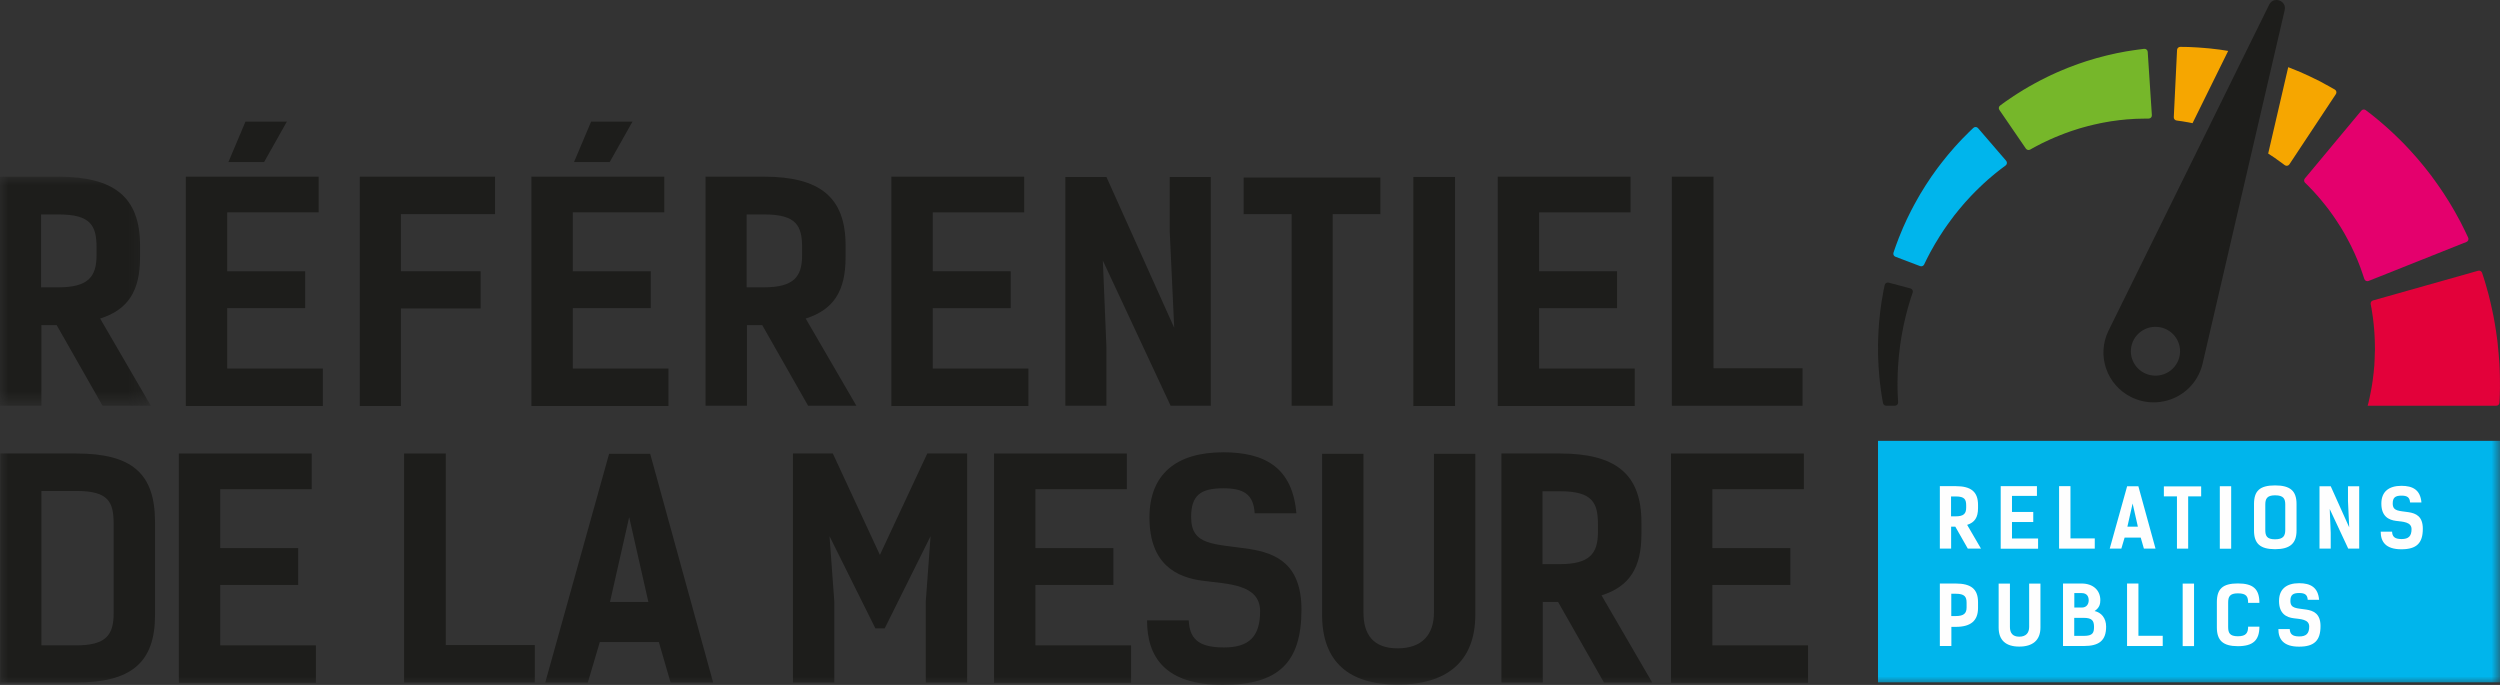 <svg xmlns="http://www.w3.org/2000/svg" xmlns:xlink="http://www.w3.org/1999/xlink" width="146px" height="40px" viewBox="0 0 146 40"><rect x="0" y="0" width="146" height="40" fill="#333333" stroke="none"/><title>Group 65</title><defs><polygon id="path-1" points="0 0 8.808 0 8.808 13.378 0 13.378"></polygon><polygon id="path-3" points="0 40 146 40 146 0 0 0"></polygon></defs><g id="Page-1" stroke="none" stroke-width="1" fill="none" fill-rule="evenodd"><g id="Mobile-home-Copy" transform="translate(-21, -8)"><g id="Group-65" transform="translate(21, 8)"><path d="M145.993,21.949 C145.991,21.871 145.988,21.793 145.986,21.715 C145.982,21.636 145.98,21.555 145.978,21.477 L145.975,21.416 L145.973,21.387 L145.973,21.378 L145.971,21.314 L145.971,21.308 L145.971,21.297 L145.964,21.198 C145.953,21.068 145.942,20.935 145.932,20.801 L145.925,20.699 L145.912,20.572 C145.904,20.485 145.896,20.398 145.888,20.311 C145.88,20.227 145.871,20.14 145.862,20.053 C145.857,20.009 145.853,19.969 145.849,19.925 C145.845,19.885 145.839,19.847 145.833,19.807 C145.789,19.493 145.751,19.186 145.696,18.89 C145.669,18.745 145.644,18.598 145.618,18.457 C145.587,18.317 145.558,18.178 145.53,18.043 C145.476,17.775 145.411,17.522 145.354,17.29 C145.339,17.232 145.324,17.176 145.31,17.119 C145.295,17.064 145.281,17.011 145.264,16.959 C145.235,16.853 145.207,16.754 145.181,16.659 C145.153,16.566 145.129,16.479 145.104,16.398 C145.079,16.318 145.056,16.245 145.034,16.178 C145.001,16.081 144.975,15.999 144.954,15.933 C144.923,15.838 144.82,15.784 144.722,15.812 L138.582,17.547 C138.488,17.574 138.43,17.667 138.447,17.761 C138.455,17.796 138.462,17.837 138.471,17.882 C138.48,17.928 138.49,17.979 138.5,18.034 C138.51,18.089 138.518,18.15 138.528,18.214 C138.538,18.278 138.549,18.346 138.558,18.418 C138.565,18.453 138.572,18.49 138.576,18.529 C138.58,18.566 138.585,18.605 138.589,18.646 C138.607,18.803 138.632,18.974 138.643,19.157 C138.65,19.246 138.658,19.34 138.666,19.435 C138.673,19.531 138.676,19.63 138.681,19.728 C138.694,19.925 138.691,20.131 138.696,20.34 L138.696,20.415 L138.694,20.485 C138.693,20.531 138.69,20.578 138.689,20.621 C138.687,20.668 138.685,20.714 138.685,20.76 L138.683,20.827 L138.68,20.926 C138.674,21.059 138.668,21.193 138.662,21.326 L138.658,21.425 L138.658,21.436 L138.658,21.439 C138.658,21.454 138.657,21.32 138.657,21.378 L138.655,21.384 L138.653,21.404 L138.65,21.442 C138.646,21.494 138.642,21.546 138.636,21.598 C138.632,21.651 138.627,21.7 138.623,21.752 C138.617,21.802 138.611,21.853 138.604,21.903 C138.591,22.004 138.584,22.103 138.568,22.201 C138.554,22.297 138.54,22.393 138.525,22.486 C138.509,22.578 138.492,22.671 138.478,22.758 C138.464,22.848 138.444,22.932 138.428,23.013 C138.411,23.097 138.398,23.176 138.379,23.251 C138.361,23.33 138.343,23.402 138.329,23.469 C138.32,23.503 138.313,23.538 138.306,23.57 C138.298,23.596 138.289,23.623 138.282,23.651 C138.278,23.666 138.275,23.68 138.27,23.695 L145.78,23.695 C145.883,23.695 145.966,23.619 145.969,23.518 L145.969,23.515 C145.975,23.379 145.982,23.234 145.988,23.089 C145.992,22.944 145.993,22.796 145.998,22.645 C146.003,22.494 145.998,22.341 145.996,22.184 C145.995,22.106 145.995,22.027 145.993,21.949" id="Fill-1" fill="#E3013A"></path><path d="M144.041,14.13 C144.142,14.089 144.187,13.973 144.141,13.876 C144.12,13.832 144.097,13.782 144.069,13.725 C144.043,13.67 144.015,13.611 143.984,13.547 C143.943,13.466 143.901,13.377 143.854,13.283 C143.807,13.192 143.757,13.092 143.705,12.987 C143.679,12.932 143.653,12.887 143.625,12.836 C143.598,12.787 143.571,12.735 143.541,12.683 C143.484,12.58 143.426,12.47 143.363,12.36 C143.297,12.249 143.231,12.135 143.163,12.017 C143.127,11.959 143.093,11.9 143.056,11.839 C143.02,11.781 142.982,11.72 142.944,11.66 C142.868,11.541 142.79,11.417 142.71,11.292 C142.544,11.047 142.376,10.792 142.191,10.543 C142.145,10.481 142.1,10.417 142.053,10.355 L141.984,10.258 L141.912,10.166 C141.816,10.043 141.719,9.918 141.623,9.795 C141.524,9.671 141.421,9.551 141.322,9.431 C141.272,9.371 141.223,9.309 141.172,9.252 C141.12,9.193 141.067,9.134 141.017,9.077 C140.965,9.019 140.914,8.961 140.863,8.905 C140.813,8.847 140.762,8.79 140.709,8.735 C140.606,8.625 140.502,8.516 140.401,8.409 C140.3,8.303 140.195,8.203 140.095,8.103 C139.995,8.003 139.896,7.906 139.796,7.814 C139.698,7.723 139.602,7.633 139.51,7.548 C139.416,7.461 139.323,7.382 139.234,7.304 C139.146,7.227 139.061,7.153 138.979,7.084 C138.896,7.015 138.818,6.952 138.744,6.891 C138.671,6.832 138.601,6.775 138.538,6.723 C138.474,6.67 138.412,6.626 138.358,6.584 C138.279,6.524 138.213,6.474 138.159,6.433 C138.079,6.372 137.964,6.385 137.901,6.463 L134.604,10.421 C134.543,10.495 134.547,10.605 134.615,10.673 C134.644,10.699 134.676,10.732 134.712,10.766 C134.746,10.801 134.785,10.836 134.826,10.879 C134.866,10.921 134.91,10.966 134.956,11.016 C135.003,11.063 135.053,11.116 135.106,11.171 C135.155,11.226 135.207,11.285 135.263,11.347 C135.317,11.41 135.377,11.472 135.434,11.541 C135.491,11.609 135.55,11.68 135.611,11.752 C135.674,11.823 135.732,11.9 135.794,11.978 C135.853,12.058 135.92,12.135 135.981,12.217 C136.041,12.302 136.103,12.386 136.165,12.471 C136.197,12.513 136.228,12.556 136.257,12.6 C136.287,12.645 136.318,12.69 136.349,12.733 C136.38,12.778 136.409,12.822 136.439,12.869 C136.471,12.912 136.5,12.959 136.528,13.005 C136.587,13.098 136.647,13.187 136.704,13.28 C136.761,13.374 136.815,13.469 136.872,13.561 L136.913,13.631 L136.953,13.703 C136.979,13.75 137.004,13.798 137.03,13.844 C137.137,14.03 137.227,14.221 137.321,14.401 C137.365,14.492 137.407,14.584 137.449,14.672 C137.47,14.716 137.49,14.759 137.511,14.803 C137.53,14.848 137.548,14.889 137.566,14.933 C137.603,15.019 137.64,15.101 137.674,15.181 C137.705,15.262 137.737,15.342 137.767,15.417 C137.781,15.455 137.796,15.491 137.81,15.528 C137.824,15.562 137.841,15.6 137.85,15.629 C137.87,15.691 137.891,15.749 137.91,15.803 C137.929,15.858 137.946,15.909 137.964,15.956 C137.986,16.021 138.006,16.079 138.023,16.133 C138.044,16.194 138.062,16.248 138.078,16.293 C138.111,16.396 138.225,16.448 138.326,16.407 L144.041,14.13 Z" id="Fill-3" fill="#E4006D"></path><path d="M127.257,7.059 C127.306,7.065 127.362,7.073 127.422,7.081 C127.482,7.091 127.546,7.102 127.616,7.114 C127.685,7.127 127.758,7.139 127.836,7.152 C127.902,7.163 127.973,7.179 128.044,7.194 L130.125,2.974 C130.021,2.958 129.919,2.941 129.818,2.926 C129.751,2.916 129.682,2.904 129.615,2.895 C129.548,2.888 129.482,2.879 129.417,2.872 C129.285,2.856 129.158,2.841 129.034,2.827 C128.911,2.816 128.791,2.805 128.676,2.797 C128.561,2.788 128.452,2.776 128.348,2.772 C128.243,2.766 128.144,2.76 128.05,2.756 C127.959,2.751 127.87,2.749 127.79,2.744 C127.709,2.743 127.635,2.741 127.567,2.741 C127.474,2.74 127.394,2.739 127.33,2.737 C127.229,2.737 127.144,2.816 127.14,2.917 L126.949,6.846 C126.946,6.942 127.015,7.026 127.114,7.038 C127.154,7.045 127.203,7.052 127.257,7.059" id="Fill-5" fill="#F6A600"></path><path d="M132.848,9.222 C132.904,9.263 132.956,9.3 133.005,9.337 C133.055,9.371 133.103,9.406 133.146,9.437 C133.165,9.448 133.195,9.471 133.22,9.49 C133.247,9.511 133.272,9.528 133.295,9.545 C133.346,9.583 133.391,9.618 133.429,9.645 C133.517,9.709 133.64,9.689 133.7,9.598 L136.416,5.495 C136.476,5.403 136.445,5.283 136.352,5.229 C136.311,5.205 136.261,5.177 136.206,5.147 C136.181,5.132 136.155,5.116 136.125,5.101 C136.095,5.083 136.062,5.066 136.029,5.047 C135.953,5.004 135.868,4.958 135.779,4.911 C135.69,4.861 135.595,4.81 135.496,4.755 C135.399,4.709 135.298,4.658 135.195,4.608 C135.089,4.555 134.983,4.499 134.867,4.448 C134.752,4.396 134.633,4.342 134.512,4.287 C134.392,4.229 134.264,4.178 134.134,4.125 C134.003,4.071 133.874,4.014 133.736,3.964 C133.702,3.949 133.667,3.938 133.632,3.923 L132.462,8.968 C132.525,9.009 132.587,9.053 132.648,9.09 C132.717,9.136 132.783,9.18 132.848,9.222" id="Fill-7" fill="#F6A600"></path><path d="M123.611,7.039 C123.663,7.032 123.715,7.023 123.766,7.017 C123.817,7.013 123.868,7.008 123.917,7.003 C124.017,6.992 124.115,6.982 124.21,6.972 C124.303,6.966 124.395,6.961 124.483,6.955 C124.525,6.952 124.568,6.949 124.61,6.946 C124.653,6.943 124.694,6.939 124.73,6.939 C124.804,6.937 124.873,6.936 124.939,6.934 C125.005,6.931 125.066,6.93 125.123,6.929 C125.193,6.927 125.256,6.927 125.314,6.927 C125.379,6.927 125.434,6.925 125.482,6.925 C125.593,6.925 125.677,6.834 125.669,6.727 L125.426,3.026 C125.418,2.918 125.322,2.838 125.214,2.852 C125.166,2.858 125.11,2.865 125.047,2.874 C124.989,2.881 124.923,2.888 124.853,2.898 C124.768,2.91 124.679,2.923 124.581,2.937 C124.485,2.952 124.382,2.967 124.274,2.984 C124.218,2.992 124.169,3.001 124.115,3.011 C124.061,3.021 124.007,3.033 123.951,3.043 C123.84,3.065 123.725,3.086 123.604,3.109 C123.485,3.136 123.362,3.163 123.235,3.193 C123.172,3.207 123.108,3.221 123.044,3.236 C122.979,3.252 122.914,3.269 122.848,3.287 C122.716,3.322 122.582,3.356 122.446,3.392 C122.312,3.433 122.174,3.474 122.035,3.516 C121.965,3.537 121.895,3.556 121.826,3.579 C121.756,3.604 121.688,3.627 121.616,3.651 C121.547,3.673 121.477,3.698 121.407,3.721 C121.336,3.746 121.267,3.77 121.197,3.797 C121.056,3.849 120.918,3.903 120.777,3.955 C120.638,4.01 120.501,4.069 120.364,4.126 C120.295,4.155 120.226,4.185 120.159,4.213 C120.092,4.244 120.025,4.274 119.959,4.304 C119.892,4.335 119.825,4.367 119.759,4.396 C119.693,4.426 119.627,4.457 119.564,4.49 C119.436,4.554 119.308,4.616 119.184,4.68 C119.06,4.741 118.942,4.81 118.823,4.873 C118.705,4.936 118.591,4.999 118.481,5.064 C118.373,5.128 118.265,5.19 118.163,5.251 C118.059,5.312 117.964,5.376 117.869,5.434 C117.777,5.493 117.687,5.549 117.602,5.605 C117.519,5.661 117.44,5.714 117.367,5.766 C117.292,5.815 117.223,5.863 117.159,5.906 C117.095,5.95 117.04,5.994 116.986,6.031 C116.917,6.083 116.855,6.127 116.807,6.163 C116.725,6.223 116.706,6.336 116.763,6.418 L118.312,8.679 C118.368,8.758 118.474,8.784 118.56,8.737 C118.6,8.713 118.647,8.688 118.699,8.658 C118.746,8.632 118.796,8.603 118.853,8.574 C118.908,8.544 118.97,8.513 119.034,8.479 C119.1,8.445 119.17,8.409 119.242,8.371 C119.316,8.336 119.393,8.298 119.475,8.261 C119.557,8.223 119.64,8.18 119.729,8.142 C119.819,8.103 119.909,8.064 120.004,8.022 C120.098,7.98 120.197,7.942 120.296,7.903 C120.397,7.864 120.498,7.82 120.603,7.783 C120.709,7.745 120.815,7.707 120.923,7.668 C120.977,7.649 121.033,7.63 121.088,7.614 C121.143,7.596 121.198,7.578 121.254,7.561 C121.311,7.542 121.366,7.524 121.422,7.507 C121.479,7.489 121.534,7.475 121.591,7.458 C121.705,7.427 121.819,7.392 121.933,7.364 C122.049,7.335 122.163,7.307 122.278,7.279 C122.335,7.263 122.392,7.252 122.449,7.242 C122.506,7.229 122.563,7.217 122.62,7.204 C122.677,7.193 122.734,7.181 122.79,7.17 C122.846,7.157 122.902,7.149 122.959,7.139 C123.07,7.12 123.18,7.101 123.289,7.082 C123.397,7.068 123.505,7.053 123.611,7.039" id="Fill-9" fill="#76B72A"></path><path d="M113.047,9.96 C113.007,10.017 112.967,10.073 112.926,10.131 C112.885,10.189 112.844,10.246 112.801,10.304 C112.761,10.362 112.723,10.423 112.683,10.482 C112.604,10.601 112.524,10.718 112.447,10.839 C112.371,10.961 112.297,11.082 112.223,11.203 L112.167,11.292 L112.113,11.385 C112.078,11.446 112.043,11.507 112.008,11.568 C111.865,11.809 111.741,12.055 111.615,12.29 C111.557,12.409 111.498,12.526 111.441,12.641 C111.414,12.699 111.385,12.755 111.357,12.812 C111.332,12.869 111.306,12.924 111.282,12.978 C111.232,13.09 111.182,13.198 111.135,13.302 C111.092,13.408 111.049,13.509 111.009,13.606 C110.969,13.705 110.928,13.799 110.893,13.888 C110.86,13.979 110.827,14.065 110.797,14.144 C110.767,14.224 110.738,14.299 110.713,14.369 C110.688,14.44 110.666,14.504 110.646,14.561 C110.62,14.638 110.598,14.703 110.58,14.757 C110.548,14.853 110.596,14.956 110.691,14.992 L112.132,15.54 C112.224,15.575 112.328,15.534 112.37,15.446 C112.391,15.403 112.416,15.351 112.445,15.291 C112.47,15.242 112.496,15.187 112.524,15.129 C112.555,15.069 112.588,15.006 112.623,14.937 C112.66,14.871 112.696,14.798 112.735,14.723 C112.777,14.647 112.822,14.569 112.867,14.488 C112.914,14.405 112.962,14.321 113.012,14.233 C113.064,14.147 113.119,14.057 113.176,13.966 C113.202,13.921 113.231,13.874 113.259,13.827 C113.289,13.78 113.318,13.734 113.35,13.688 C113.411,13.593 113.474,13.498 113.538,13.399 C113.674,13.208 113.807,13.009 113.956,12.815 C113.992,12.765 114.029,12.716 114.067,12.667 L114.121,12.593 L114.179,12.521 C114.257,12.424 114.333,12.328 114.412,12.232 C114.489,12.136 114.571,12.043 114.651,11.949 C114.691,11.903 114.73,11.855 114.771,11.81 C114.812,11.765 114.854,11.72 114.896,11.675 C114.936,11.63 114.977,11.585 115.017,11.542 C115.057,11.497 115.097,11.452 115.14,11.41 C115.223,11.326 115.305,11.242 115.385,11.159 C115.465,11.076 115.549,10.999 115.629,10.921 C115.708,10.845 115.786,10.769 115.864,10.699 C115.943,10.63 116.019,10.56 116.092,10.493 C116.165,10.427 116.24,10.367 116.31,10.308 C116.38,10.248 116.446,10.192 116.51,10.139 C116.573,10.089 116.632,10.043 116.688,9.999 C116.744,9.954 116.795,9.914 116.844,9.876 C116.866,9.859 116.896,9.837 116.921,9.818 C116.946,9.798 116.971,9.78 116.994,9.763 C117.045,9.724 117.09,9.69 117.13,9.662 C117.216,9.596 117.229,9.473 117.159,9.39 L115.517,7.483 C115.446,7.401 115.321,7.394 115.243,7.469 C115.208,7.503 115.167,7.542 115.122,7.585 C115.1,7.606 115.078,7.627 115.055,7.649 C115.031,7.671 115.01,7.693 114.979,7.723 C114.923,7.78 114.862,7.839 114.798,7.906 C114.732,7.971 114.663,8.039 114.591,8.113 C114.523,8.184 114.452,8.261 114.378,8.341 C114.305,8.42 114.226,8.502 114.15,8.59 C114.074,8.678 113.994,8.77 113.914,8.864 C113.83,8.955 113.751,9.056 113.67,9.155 C113.588,9.257 113.501,9.359 113.42,9.466 C113.337,9.571 113.254,9.68 113.171,9.79 C113.129,9.845 113.088,9.902 113.047,9.96" id="Fill-11" fill="#00B5EC"></path><path d="M110.065,16.65 C110.055,16.696 110.044,16.751 110.031,16.814 C110.019,16.87 110.006,16.934 109.991,17.002 C109.978,17.073 109.965,17.155 109.951,17.24 C109.934,17.325 109.92,17.417 109.902,17.512 C109.895,17.56 109.887,17.61 109.877,17.658 C109.872,17.71 109.864,17.759 109.857,17.812 C109.83,18.018 109.794,18.24 109.775,18.478 C109.762,18.597 109.75,18.718 109.737,18.844 C109.727,18.969 109.721,19.096 109.712,19.223 C109.692,19.481 109.687,19.752 109.679,20.021 L109.676,20.122 L109.677,20.227 C109.677,20.293 109.677,20.363 109.679,20.43 L109.679,20.636 L109.679,20.74 L109.683,20.842 C109.689,20.981 109.695,21.117 109.701,21.253 L109.705,21.357 L109.706,21.39 L109.708,21.416 L109.712,21.465 C109.717,21.529 109.721,21.596 109.727,21.659 C109.731,21.726 109.736,21.79 109.741,21.854 C109.747,21.923 109.753,21.99 109.76,22.057 C109.766,22.123 109.774,22.19 109.781,22.254 C109.784,22.288 109.786,22.32 109.79,22.352 C109.794,22.384 109.799,22.416 109.803,22.448 C109.819,22.576 109.835,22.703 109.85,22.825 C109.869,22.944 109.888,23.066 109.905,23.181 C109.923,23.297 109.945,23.408 109.963,23.518 C109.965,23.527 109.968,23.536 109.97,23.544 C109.986,23.631 110.063,23.695 110.153,23.695 L110.662,23.695 C110.77,23.695 110.858,23.605 110.851,23.497 C110.849,23.469 110.848,23.44 110.845,23.411 C110.839,23.306 110.832,23.199 110.829,23.089 C110.825,22.976 110.822,22.862 110.817,22.747 C110.817,22.631 110.816,22.512 110.816,22.39 C110.816,22.358 110.814,22.329 110.814,22.297 C110.816,22.268 110.817,22.236 110.817,22.208 C110.818,22.146 110.818,22.086 110.822,22.024 C110.822,21.964 110.823,21.903 110.825,21.842 C110.827,21.775 110.83,21.712 110.834,21.645 C110.837,21.581 110.841,21.514 110.843,21.447 L110.846,21.398 L110.846,21.375 L110.846,21.372 C110.846,21.364 110.846,21.378 110.848,21.375 L110.848,21.37 L110.849,21.357 L110.856,21.262 C110.867,21.135 110.877,21.007 110.887,20.879 L110.895,20.783 L110.906,20.688 C110.914,20.624 110.921,20.56 110.928,20.497 C110.935,20.432 110.943,20.369 110.95,20.308 L110.962,20.212 L110.975,20.12 C111.014,19.87 111.047,19.624 111.095,19.389 C111.118,19.273 111.139,19.157 111.162,19.044 C111.187,18.931 111.211,18.82 111.235,18.715 C111.281,18.501 111.337,18.302 111.384,18.117 C111.396,18.07 111.409,18.027 111.419,17.982 C111.431,17.938 111.445,17.898 111.457,17.857 C111.48,17.776 111.504,17.699 111.525,17.628 C111.549,17.554 111.567,17.489 111.587,17.424 C111.611,17.357 111.631,17.296 111.649,17.241 C111.669,17.181 111.686,17.128 111.702,17.083 C111.736,16.98 111.676,16.872 111.571,16.844 L110.297,16.506 C110.193,16.478 110.086,16.544 110.065,16.65" id="Fill-13" fill="#1D1D1B"></path><path d="M125.88,19.087 C126.673,19.087 127.316,19.725 127.316,20.514 C127.316,21.3 126.673,21.938 125.88,21.938 C125.085,21.938 124.442,21.3 124.442,20.514 C124.442,19.725 125.085,19.087 125.88,19.087 M124.484,23.202 C124.9,23.402 125.338,23.498 125.771,23.498 C126.856,23.498 127.9,22.898 128.407,21.865 C128.505,21.665 128.581,21.448 128.63,21.242 L131.595,8.467 L132.726,3.603 L133.426,0.59 C133.507,0.239 133.226,0 132.944,0 C132.779,0 132.614,0.082 132.521,0.271 L131.096,3.161 L128.996,7.425 L123.139,19.308 C122.427,20.752 123.031,22.494 124.484,23.202" id="Fill-15" fill="#1D1D1B"></path><g id="Group-19" transform="translate(0, 10.317)"><mask id="mask-2" fill="white"><use xlink:href="#path-1"></use></mask><g id="Clip-18"></g><path d="M3.397,6.463 C5.148,6.463 5.638,5.855 5.638,4.587 L5.638,4.135 C5.638,2.867 5.306,2.207 3.432,2.207 L2.399,2.207 L2.399,6.463 L3.397,6.463 Z M5.989,13.378 L3.309,8.669 L2.417,8.669 L2.417,13.378 L-3.87965625e-05,13.378 L-3.87965625e-05,0 L3.397,0 C6.654,0 8.178,1.182 8.178,4.013 L8.178,4.708 C8.178,6.689 7.477,7.766 5.849,8.287 L8.808,13.378 L5.989,13.378 Z" id="Fill-17" fill="#1D1D1B" mask="url(#mask-2)"></path></g><path d="M15.422,9.466 L13.338,9.466 L14.336,7.103 L16.753,7.103 L15.422,9.466 Z M18.609,10.317 L18.609,12.402 L13.268,12.402 L13.268,15.842 L17.821,15.842 L17.821,17.996 L13.268,17.996 L13.268,21.523 L18.854,21.523 L18.854,23.712 L10.851,23.712 L10.851,10.317 L18.609,10.317 Z" id="Fill-20" fill="#1D1D1B"></path><polygon id="Fill-22" fill="#1D1D1B" points="28.91 12.506 23.412 12.506 23.412 15.842 28.07 15.842 28.07 18.014 23.412 18.014 23.412 23.712 21.013 23.712 21.013 10.317 28.91 10.317"></polygon><path d="M35.606,9.466 L33.522,9.466 L34.521,7.103 L36.937,7.103 L35.606,9.466 Z M38.793,10.317 L38.793,12.402 L33.452,12.402 L33.452,15.842 L38.005,15.842 L38.005,17.996 L33.452,17.996 L33.452,21.523 L39.038,21.523 L39.038,23.712 L31.036,23.712 L31.036,10.317 L38.793,10.317 Z" id="Fill-24" fill="#1D1D1B"></path><path d="M44.601,16.78 C46.353,16.78 46.843,16.172 46.843,14.904 L46.843,14.452 C46.843,13.184 46.51,12.524 44.637,12.524 L43.603,12.524 L43.603,16.78 L44.601,16.78 Z M47.193,23.695 L44.514,18.986 L43.621,18.986 L43.621,23.695 L41.204,23.695 L41.204,10.317 L44.601,10.317 C47.859,10.317 49.382,11.499 49.382,14.331 L49.382,15.025 C49.382,17.006 48.681,18.083 47.053,18.604 L50.012,23.695 L47.193,23.695 Z" id="Fill-26" fill="#1D1D1B"></path><polygon id="Fill-28" fill="#1D1D1B" points="59.813 10.317 59.813 12.402 54.472 12.402 54.472 15.842 59.025 15.842 59.025 17.996 54.472 17.996 54.472 21.523 60.059 21.523 60.059 23.712 52.056 23.712 52.056 10.317"></polygon><polygon id="Fill-30" fill="#1D1D1B" points="70.71 23.695 68.364 23.695 64.406 15.217 64.616 20.289 64.616 23.695 62.217 23.695 62.217 10.335 64.616 10.335 68.574 19.143 68.311 13.496 68.311 10.335 70.71 10.335"></polygon><polygon id="Fill-32" fill="#1D1D1B" points="80.614 12.506 77.83 12.506 77.83 23.694 75.431 23.694 75.431 12.506 72.629 12.506 72.629 10.369 80.614 10.369"></polygon><mask id="mask-4" fill="white"><use xlink:href="#path-3"></use></mask><g id="Clip-35"></g><polygon id="Fill-34" fill="#1D1D1B" mask="url(#mask-4)" points="82.54 23.712 84.974 23.712 84.974 10.335 82.54 10.335"></polygon><polygon id="Fill-36" fill="#1D1D1B" mask="url(#mask-4)" points="95.224 10.317 95.224 12.402 89.883 12.402 89.883 15.842 94.436 15.842 94.436 17.996 89.883 17.996 89.883 21.523 95.469 21.523 95.469 23.712 87.467 23.712 87.467 10.317"></polygon><polygon id="Fill-37" fill="#1D1D1B" mask="url(#mask-4)" points="105.269 23.695 97.635 23.695 97.635 10.317 100.069 10.317 100.069 21.506 105.269 21.506"></polygon><path d="M4.448,37.689 C6.199,37.689 6.637,37.081 6.637,35.813 L6.637,30.601 C6.637,29.333 6.356,28.673 4.483,28.673 L2.417,28.673 L2.417,37.689 L4.448,37.689 Z M4.448,26.484 C7.705,26.484 9.053,27.648 9.053,30.479 L9.053,35.934 C9.053,38.697 7.652,39.861 4.448,39.861 L0.017,39.861 L0.017,26.484 L4.448,26.484 Z" id="Fill-38" fill="#1D1D1B" mask="url(#mask-4)"></path><polygon id="Fill-39" fill="#1D1D1B" mask="url(#mask-4)" points="18.203 26.484 18.203 28.569 12.861 28.569 12.861 32.008 17.415 32.008 17.415 34.163 12.861 34.163 12.861 37.689 18.448 37.689 18.448 39.878 10.445 39.878 10.445 26.484"></polygon><polygon id="Fill-40" fill="#1D1D1B" mask="url(#mask-4)" points="31.232 39.861 23.598 39.861 23.598 26.484 26.032 26.484 26.032 37.672 31.232 37.672"></polygon><path d="M37.865,35.153 L36.744,30.202 L35.624,35.153 L37.865,35.153 Z M41.648,39.861 L39.161,39.861 L38.478,37.498 L35.028,37.498 L34.328,39.861 L31.842,39.861 L35.572,26.501 L37.97,26.501 L41.648,39.861 Z" id="Fill-41" fill="#1D1D1B" mask="url(#mask-4)"></path><polygon id="Fill-42" fill="#1D1D1B" mask="url(#mask-4)" points="51.123 36.699 48.444 31.313 48.724 35.135 48.724 39.861 46.308 39.861 46.308 26.483 48.637 26.483 51.386 32.408 54.153 26.483 56.482 26.483 56.482 39.861 54.065 39.861 54.065 35.135 54.345 31.313 51.666 36.699"></polygon><polygon id="Fill-43" fill="#1D1D1B" mask="url(#mask-4)" points="65.809 26.484 65.809 28.569 60.469 28.569 60.469 32.008 65.022 32.008 65.022 34.163 60.469 34.163 60.469 37.689 66.055 37.689 66.055 39.878 58.052 39.878 58.052 26.484"></polygon><path d="M71.436,28.516 C70.105,28.516 69.562,28.933 69.562,30.201 C69.562,31.886 70.91,31.748 72.959,32.06 C74.517,32.304 76.006,32.929 76.006,35.605 C76.006,38.697 74.658,40 71.418,40 C68.056,40 66.988,38.384 66.988,36.23 L69.422,36.23 C69.474,37.255 69.93,37.811 71.471,37.811 C72.924,37.811 73.59,37.203 73.59,35.691 C73.59,34.11 71.698,34.11 70.262,33.919 C68.739,33.728 67.128,32.981 67.128,30.219 C67.128,27.717 68.669,26.414 71.436,26.414 C73.869,26.414 75.481,27.3 75.708,29.976 L73.274,29.976 C73.204,28.846 72.609,28.516 71.436,28.516" id="Fill-44" fill="#1D1D1B" mask="url(#mask-4)"></path><path d="M83.742,26.501 L86.158,26.501 L86.158,35.9 C86.158,38.662 84.46,39.983 81.623,39.983 C78.787,39.983 77.21,38.662 77.21,35.9 L77.21,26.501 L79.627,26.501 L79.627,35.778 C79.627,37.046 80.187,37.863 81.623,37.863 C83.059,37.863 83.742,37.046 83.742,35.778 L83.742,26.501 Z" id="Fill-45" fill="#1D1D1B" mask="url(#mask-4)"></path><path d="M91.079,32.946 C92.83,32.946 93.32,32.338 93.32,31.07 L93.32,30.618 C93.32,29.35 92.988,28.69 91.114,28.69 L90.081,28.69 L90.081,32.946 L91.079,32.946 Z M93.671,39.861 L90.991,35.153 L90.098,35.153 L90.098,39.861 L87.682,39.861 L87.682,26.483 L91.079,26.483 C94.336,26.483 95.859,27.665 95.859,30.497 L95.859,31.192 C95.859,33.172 95.159,34.249 93.53,34.771 L96.49,39.861 L93.671,39.861 Z" id="Fill-46" fill="#1D1D1B" mask="url(#mask-4)"></path><polygon id="Fill-47" fill="#1D1D1B" mask="url(#mask-4)" points="105.345 26.484 105.345 28.569 100.004 28.569 100.004 32.008 104.557 32.008 104.557 34.163 100.004 34.163 100.004 37.689 105.59 37.689 105.59 39.878 97.588 39.878 97.588 26.484"></polygon><polygon id="Fill-48" fill="#00B5EC" mask="url(#mask-4)" points="109.676 39.848 146 39.848 146 25.746 109.676 25.746"></polygon><path d="M114.213,30.154 C114.691,30.154 114.825,29.988 114.825,29.642 L114.825,29.519 C114.825,29.173 114.734,28.993 114.223,28.993 L113.941,28.993 L113.941,30.154 L114.213,30.154 Z M114.92,32.04 L114.189,30.756 L113.946,30.756 L113.946,32.04 L113.287,32.04 L113.287,28.391 L114.213,28.391 C115.102,28.391 115.517,28.713 115.517,29.486 L115.517,29.675 C115.517,30.216 115.327,30.509 114.882,30.652 L115.69,32.04 L114.92,32.04 Z" id="Fill-49" fill="#FEFEFE" mask="url(#mask-4)"></path><polygon id="Fill-50" fill="#FEFEFE" mask="url(#mask-4)" points="118.957 28.391 118.957 28.96 117.5 28.96 117.5 29.898 118.742 29.898 118.742 30.486 117.5 30.486 117.5 31.448 119.024 31.448 119.024 32.045 116.841 32.045 116.841 28.391"></polygon><polygon id="Fill-51" fill="#FEFEFE" mask="url(#mask-4)" points="122.334 32.04 120.251 32.04 120.251 28.391 120.915 28.391 120.915 31.443 122.334 31.443"></polygon><path d="M124.851,30.756 L124.545,29.405 L124.24,30.756 L124.851,30.756 Z M125.883,32.04 L125.204,32.04 L125.018,31.396 L124.077,31.396 L123.886,32.04 L123.208,32.04 L124.225,28.396 L124.88,28.396 L125.883,32.04 Z" id="Fill-52" fill="#FEFEFE" mask="url(#mask-4)"></path><polygon id="Fill-53" fill="#FEFEFE" mask="url(#mask-4)" points="128.548 28.988 127.789 28.988 127.789 32.04 127.134 32.04 127.134 28.988 126.37 28.988 126.37 28.405 128.548 28.405"></polygon><polygon id="Fill-54" fill="#FEFEFE" mask="url(#mask-4)" points="129.637 32.045 130.301 32.045 130.301 28.396 129.637 28.396"></polygon><path d="M133.459,30.95 L133.459,29.471 C133.459,29.14 133.373,28.926 132.862,28.926 C132.384,28.926 132.293,29.14 132.293,29.471 L132.293,30.95 C132.293,31.296 132.384,31.495 132.862,31.495 C133.339,31.495 133.459,31.296 133.459,30.95 M131.634,30.983 L131.634,29.438 C131.634,28.665 131.973,28.348 132.862,28.348 C133.75,28.348 134.118,28.665 134.118,29.438 L134.118,30.983 C134.118,31.737 133.736,32.073 132.862,32.073 C131.987,32.073 131.634,31.737 131.634,30.983" id="Fill-55" fill="#FEFEFE" mask="url(#mask-4)"></path><polygon id="Fill-56" fill="#FEFEFE" mask="url(#mask-4)" points="137.777 32.04 137.137 32.04 136.056 29.727 136.114 31.111 136.114 32.04 135.459 32.04 135.459 28.396 136.114 28.396 137.194 30.799 137.122 29.258 137.122 28.396 137.777 28.396"></polygon><path d="M140.246,28.945 C139.883,28.945 139.735,29.059 139.735,29.405 C139.735,29.865 140.103,29.827 140.662,29.912 C141.087,29.979 141.493,30.149 141.493,30.879 C141.493,31.723 141.125,32.078 140.241,32.078 C139.324,32.078 139.033,31.637 139.033,31.05 L139.697,31.05 C139.711,31.329 139.835,31.481 140.255,31.481 C140.652,31.481 140.834,31.315 140.834,30.903 C140.834,30.471 140.318,30.471 139.926,30.419 C139.511,30.367 139.071,30.164 139.071,29.41 C139.071,28.727 139.491,28.372 140.246,28.372 C140.91,28.372 141.35,28.613 141.412,29.344 L140.748,29.344 C140.728,29.035 140.566,28.945 140.246,28.945" id="Fill-57" fill="#FEFEFE" mask="url(#mask-4)"></path><path d="M114.213,35.978 C114.691,35.978 114.849,35.817 114.849,35.471 L114.849,35.201 C114.849,34.855 114.734,34.675 114.223,34.675 L113.955,34.675 L113.955,35.978 L114.213,35.978 Z M114.213,34.078 C115.102,34.078 115.517,34.395 115.517,35.168 L115.517,35.504 C115.517,36.258 115.088,36.609 114.213,36.609 L113.96,36.609 L113.96,37.727 L113.287,37.727 L113.287,34.078 L114.213,34.078 Z" id="Fill-58" fill="#FEFEFE" mask="url(#mask-4)"></path><path d="M118.503,34.082 L119.162,34.082 L119.162,36.647 C119.162,37.4 118.699,37.761 117.925,37.761 C117.151,37.761 116.721,37.4 116.721,36.647 L116.721,34.082 L117.38,34.082 L117.38,36.614 C117.38,36.96 117.533,37.182 117.925,37.182 C118.317,37.182 118.503,36.96 118.503,36.614 L118.503,34.082 Z" id="Fill-59" fill="#FEFEFE" mask="url(#mask-4)"></path><path d="M121.14,34.637 L121.14,35.481 L121.579,35.481 C121.851,35.481 121.98,35.286 121.98,35.054 C121.98,34.869 121.899,34.637 121.574,34.637 L121.14,34.637 Z M121.135,37.135 L121.703,37.135 C122.215,37.135 122.291,36.954 122.291,36.609 C122.291,36.248 122.171,36.083 121.694,36.083 L121.135,36.083 L121.135,37.135 Z M120.48,34.078 L121.574,34.078 C122.238,34.078 122.659,34.476 122.659,35.044 C122.659,35.267 122.616,35.49 122.324,35.685 C122.707,35.765 122.998,36.092 122.998,36.594 C122.998,37.414 122.582,37.727 121.694,37.727 L120.48,37.727 L120.48,34.078 Z" id="Fill-60" fill="#FEFEFE" mask="url(#mask-4)"></path><polygon id="Fill-61" fill="#FEFEFE" mask="url(#mask-4)" points="126.303 37.727 124.22 37.727 124.22 34.078 124.884 34.078 124.884 37.13 126.303 37.13"></polygon><polygon id="Fill-62" fill="#FEFEFE" mask="url(#mask-4)" points="127.468 37.732 128.132 37.732 128.132 34.082 127.468 34.082"></polygon><path d="M131.949,36.599 C131.949,37.4 131.567,37.737 130.693,37.737 C129.819,37.737 129.465,37.4 129.465,36.646 L129.465,35.163 C129.465,34.391 129.804,34.073 130.693,34.073 C131.581,34.073 131.949,34.395 131.949,35.206 L131.29,35.206 C131.29,34.85 131.204,34.651 130.693,34.651 C130.215,34.651 130.124,34.85 130.124,35.196 L130.124,36.613 C130.124,36.959 130.215,37.158 130.693,37.158 C131.17,37.158 131.29,36.959 131.29,36.599 L131.949,36.599 Z" id="Fill-63" fill="#FEFEFE" mask="url(#mask-4)"></path><path d="M134.271,34.632 C133.907,34.632 133.759,34.746 133.759,35.092 C133.759,35.552 134.127,35.514 134.686,35.599 C135.111,35.666 135.518,35.836 135.518,36.566 C135.518,37.41 135.15,37.765 134.266,37.765 C133.348,37.765 133.057,37.324 133.057,36.736 L133.721,36.736 C133.735,37.016 133.859,37.168 134.28,37.168 C134.676,37.168 134.858,37.002 134.858,36.59 C134.858,36.158 134.342,36.158 133.951,36.106 C133.535,36.054 133.095,35.85 133.095,35.097 C133.095,34.414 133.516,34.059 134.271,34.059 C134.934,34.059 135.374,34.3 135.436,35.03 L134.772,35.03 C134.753,34.722 134.59,34.632 134.271,34.632" id="Fill-64" fill="#FEFEFE" mask="url(#mask-4)"></path></g></g></g></svg>